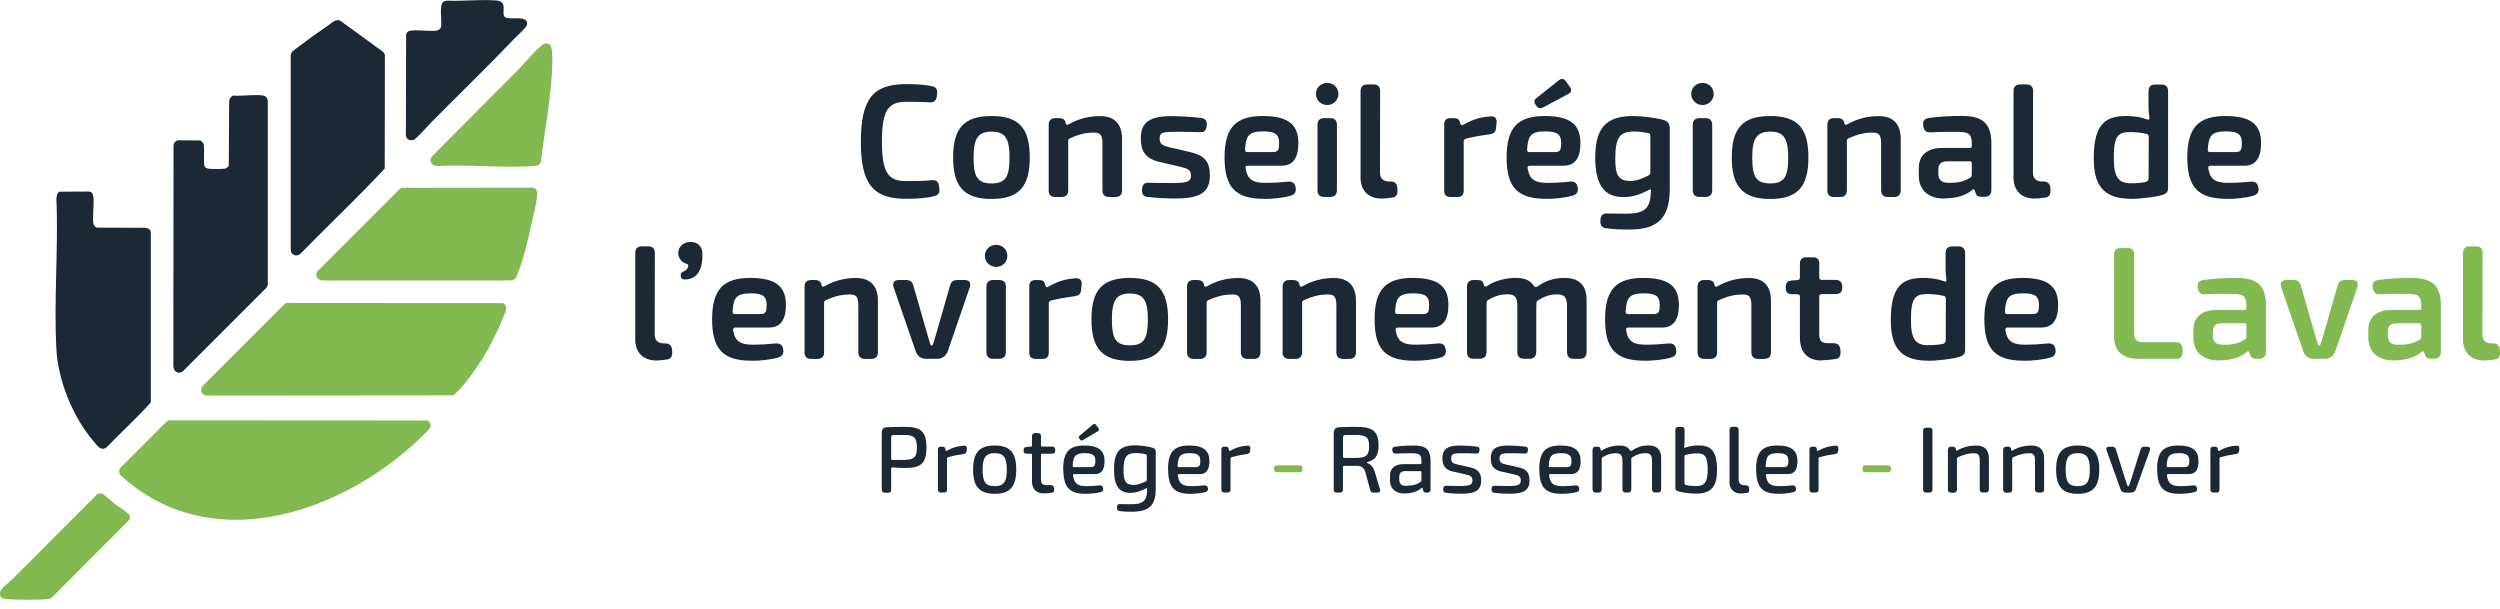 <?xml version="1.0" encoding="UTF-8"?> <svg xmlns="http://www.w3.org/2000/svg" id="Layer_1" data-name="Layer 1" viewBox="0 0 320.42 78.03"><defs><style> .cls-1 { fill: #1a2935; } .cls-2 { fill: #82ba51; } </style></defs><g><path class="cls-2" d="M36.73,38.83l27.67.02c.91.35.29,1.33.03,1.97-1.13,2.82-2.84,5.85-4.76,8.2-.3.36-1.26,1.56-1.64,1.65l-31.49.03c-.66-.02-.99-.63-.61-1.19l10.53-10.53.27-.16Z"></path><path class="cls-2" d="M21.62,53.87l33.19.02c.3.23.45.52.33.9-.06.19-1.29,1.37-1.54,1.61-9.61,9.05-25.43,14.73-36.93,5.55-.27-.22-1.19-.94-1.32-1.19s-.13-.56.06-.78l5.94-5.95.27-.16Z"></path><path class="cls-1" d="M7.79,24.57c1.11,0,2.46-.02,3.57-.02.4,0,.56.3.61.68.12,1.05-.15,2.43,0,3.43.04.23.22.41.42.51l6.27.03c.31.04.63.21.67.54v21.83c-1.78,2-3.79,3.82-5.65,5.75-.74.57-1.21-.21-1.65-.72-2.65-3.06-4.58-7.76-4.8-11.82-.35-6.31.27-12.94,0-19.28.03-.43.1-.93.55-.95Z"></path><path class="cls-1" d="M29.93,12.25c1.15.09,2.67-.18,3.78-.01.33.05.55.28.61.61v23.69s-.17.34-.17.34l-10.71,10.71c-.64.45-1.22,0-1.22-.72l.02-28.21c.03-.33.22-.57.53-.68l2.89.02c.3.15.43.34.48.67.09.57-.12,2.42.13,2.73.09.11.28.2.42.22.41.06,1.66.05,2.08,0,.26-.03.42-.16.55-.38l.05-8.26c.02-.34.23-.62.55-.74Z"></path><path class="cls-1" d="M49.12,6.67c.08.08.14.23.21.33l-.02,14.6c-3.49,3.75-7.24,7.28-10.83,10.95-.53.43-1.21.11-1.22-.57V7.18c-.02-.57.55-.83.94-1.14,1.24-.95,2.62-1.94,3.91-2.82.5-.34,1.04-.95,1.65-.46l5.37,3.91Z"></path><path class="cls-2" d="M51.49,24.07l16.68-.02c.55.03.7.39.68.9-.05.97-.45,2.5-.67,3.49-.45,2.09-1.1,4.88-1.91,6.83-.25.59-.39.63-1.04.68h-23.72c-.69.05-1.26-.55-.82-1.19l10.53-10.53.27-.16Z"></path><path class="cls-1" d="M57.3.08c2.03.1,4.29-.19,6.29-.02,1.61.14.59,1.62,1.11,2.11.56.52,3.13-.39,2.83,1.05-.07.32-1.37,1.48-1.69,1.82-3.44,3.6-7.03,7.06-10.53,10.6-.38.38-1.98,2.23-2.34,2.31-.46.11-.9-.1-.95-.59l.03-12.94c.07-.31.28-.45.58-.49,1-.14,2.28.11,3.29,0,.23-.03.56-.22.61-.47.13-.71-.25-2.74.25-3.19.14-.13.35-.14.52-.19Z"></path><path class="cls-2" d="M69.76,5.59c.27-.06.59-.03.78.2.28.32.26,1.86.25,2.34-.09,4.16-.99,8.46-1.45,12.59-.16.46-.51.53-.95.56-3.98.29-8.31-.23-12.33,0-.75-.02-1.19-.68-.64-1.29,3.66-3.69,7.34-7.37,11-11.06.89-.9,2.11-2.44,3.08-3.16.09-.07.15-.13.27-.16Z"></path><path class="cls-2" d="M12.66,63.26c.16-.04.36-.04.52.02.54.44,1.04.92,1.59,1.35.34.26,1.74,1.13,1.82,1.4.06.18.06.4,0,.58l-9.97,10.01c-.18.11-.28.14-.49.16-1.34.13-3.95.11-5.31,0-.48-.04-.85-.18-.83-.75s1.22-1.43,1.62-1.83c3.62-3.57,7.17-7.21,10.78-10.78.08-.07.16-.14.27-.16Z"></path></g><g><path class="cls-1" d="M110.34,18.13c0-5.41,1.53-7.35,5.78-7.35,1.51,0,2.41.08,3.35.27.48.11.71.43.64.93l-.05.42c-.07.51-.38.76-.88.72-.9-.06-1.71-.07-3.07-.07-2.34,0-3.07,1.2-3.07,5.08s.72,5.08,3.07,5.08c1.42,0,2.41-.02,3.35-.12.51-.04.82.19.89.72l.05.4c.06.48-.14.81-.62.92-1.01.25-2.08.35-3.67.35-4.25,0-5.78-1.94-5.78-7.35Z"></path><path class="cls-1" d="M122.16,20.2c0-3.69,1.31-5.33,4.92-5.33s4.9,1.64,4.9,5.33-1.35,5.3-4.9,5.3-4.92-1.62-4.92-5.3ZM129.39,20.2c0-2.44-.55-3.33-2.3-3.33s-2.31.89-2.31,3.33.49,3.31,2.31,3.31,2.3-.89,2.3-3.31Z"></path><path class="cls-1" d="M134.41,24.38v-8.38c0-.56.29-.86.86-.86h.44c.5,0,.77.19.85.54l.03.14c.04.19.18.23.39.11,1.33-.76,2.68-1.05,4.02-1.05,1.82,0,2.81,1,2.81,2.9v6.61c0,.56-.29.86-.86.86h-.79c-.56,0-.86-.29-.86-.86v-5.96c0-1.13-.26-1.44-1.08-1.44-.94,0-1.81.16-3.1.74-.14.06-.21.15-.21.31v6.35c0,.56-.29.86-.86.86h-.79c-.56,0-.86-.29-.86-.86Z"></path><path class="cls-1" d="M147.07,25.25c-.54-.07-.74-.39-.69-1,.05-.63.31-.85.85-.83.79.02,1.76.04,2.71.04,2.13,0,2.71-.11,2.71-.97,0-.76-.52-.92-1.48-1.14l-2.66-.62c-1.73-.43-2.3-1.4-2.3-3.02,0-2.03,1.15-2.85,4.06-2.83,1.12.02,2.52.1,3.69.24.51.07.77.37.71.96-.07.66-.33.88-.88.86-1.02-.04-2.05-.05-3.08-.05-1.63,0-2.08.07-2.08.85s.42.92,1.32,1.15l2.71.63c1.67.41,2.41,1.17,2.41,2.95,0,2.28-1.36,2.97-4.5,2.97-.59,0-1.95-.02-3.48-.2Z"></path><path class="cls-1" d="M162,25.48c-3.66,0-5.05-1.47-5.05-5.31s1.46-5.3,4.88-5.3,4.58,1.2,4.58,3.49c0,1.83-.66,2.88-2.16,2.88h-4.31c-.22,0-.33.12-.3.32.25,1.57,1.04,1.88,2.66,1.88.76,0,1.81-.06,2.81-.16.54-.04.86.19.95.75.09.54-.1.89-.6,1.04-1.05.32-2.45.43-3.47.43h0ZM163.21,19.49c.67,0,.73-.43.73-1.17,0-1.07-.47-1.48-2-1.48-1.85,0-2.26.5-2.36,2.32-.02.22.08.33.3.33h3.33Z"></path><path class="cls-1" d="M168.66,12.04c0-.79.63-1.41,1.45-1.41s1.43.62,1.43,1.41-.63,1.42-1.43,1.42-1.45-.62-1.45-1.42ZM168.86,24.38v-8.38c0-.56.29-.86.86-.86h.77c.56,0,.86.29.86.86v8.38c0,.56-.29.86-.86.86h-.77c-.56,0-.86-.29-.86-.86Z"></path><path class="cls-1" d="M174.38,22.69v-11.01c0-.56.29-.86.86-.86h.79c.56,0,.86.29.86.86l-.02,10.41c0,.79.41,1.17,1.18,1.17h.16c.5,0,.84.24.88.79l.02.28c.04.52-.11.9-.63.99-.48.08-1.06.13-1.41.13-1.64,0-2.7-.98-2.7-2.76Z"></path><path class="cls-1" d="M185.1,24.43v-8.49c0-.53.28-.8.8-.8h.4c.47,0,.74.13.82.55l.03.12c.05.24.25.31.44.16,1.14-.66,2.15-.97,3.46-1.05.55-.06.83.28.76.83l-.07.7c-.06.5-.33.69-.8.76-.42.07-1.79.23-3.07.56-.18.06-.27.18-.27.36v6.32c0,.53-.28.8-.8.8h-.9c-.53,0-.8-.28-.8-.8Z"></path><path class="cls-1" d="M198.15,25.48c-3.66,0-5.05-1.47-5.05-5.31s1.46-5.3,4.88-5.3,4.58,1.2,4.58,3.49c0,1.83-.66,2.88-2.16,2.88h-4.31c-.23,0-.33.12-.3.32.25,1.57,1.04,1.88,2.66,1.88.76,0,1.81-.06,2.81-.17.54-.04.86.19.95.75.09.54-.1.89-.6,1.04-1.05.32-2.45.43-3.47.43h0ZM199.36,19.49c.67,0,.73-.44.73-1.17,0-1.07-.48-1.47-2-1.48-1.85,0-2.26.5-2.36,2.32-.02.23.08.33.3.33h3.33ZM197.77,13.77c-.34.16-.63.12-.84-.18l-.14-.2c-.22-.31-.17-.6.16-.84l2.87-2.28c.33-.24.63-.2.87.15l.54.75c.24.36.16.68-.2.86l-3.26,1.74h0Z"></path><path class="cls-1" d="M209.33,29.41c-1.08.04-2.39,0-3.59-.17-.45-.09-.64-.37-.62-.98.02-.55.25-.91.75-.9,1.35.02,2.58.06,3.37-.01,1.83-.14,2.25-1.07,2.33-2.48.01-.14.02-.31.03-.45.01-.12-.01-.23-.29-.06-.87.43-1.86.91-3.3.9-2.41-.03-3.55-1.59-3.55-5.04,0-3.27.95-5.35,4.78-5.35,1.1,0,2.77.17,3.98.51.54.13.79.5.79,1.07v7.67c0,2.96-.8,5.16-4.68,5.29h0ZM211.31,22.47c.14-.07.21-.19.21-.36v-4.72c0-.18-.08-.29-.27-.33-.69-.15-1.4-.22-1.96-.2-1.72.04-2.26.81-2.26,3.49,0,1.96.32,2.84,1.9,2.84.9,0,1.51-.29,2.38-.72Z"></path><path class="cls-1" d="M216.76,12.04c0-.79.63-1.41,1.45-1.41s1.43.62,1.43,1.41-.63,1.42-1.43,1.42-1.45-.62-1.45-1.42ZM216.96,24.38v-8.38c0-.56.29-.86.86-.86h.77c.56,0,.86.29.86.86v8.38c0,.56-.29.86-.86.86h-.77c-.56,0-.86-.29-.86-.86Z"></path><path class="cls-1" d="M221.96,20.2c0-3.69,1.31-5.33,4.92-5.33s4.9,1.64,4.9,5.33-1.35,5.3-4.9,5.3-4.92-1.62-4.92-5.3ZM229.19,20.2c0-2.44-.55-3.33-2.3-3.33s-2.31.89-2.31,3.33.49,3.31,2.31,3.31,2.3-.89,2.3-3.31Z"></path><path class="cls-1" d="M234.21,24.38v-8.38c0-.56.29-.86.86-.86h.44c.5,0,.77.19.85.54l.03.14c.04.19.18.23.39.11,1.33-.76,2.68-1.05,4.02-1.05,1.82,0,2.81,1,2.81,2.9v6.61c0,.56-.29.86-.86.86h-.79c-.56,0-.86-.29-.86-.86v-5.96c0-1.13-.26-1.44-1.08-1.44-.94,0-1.81.16-3.1.74-.14.06-.21.15-.21.31v6.35c0,.56-.29.86-.86.86h-.79c-.56,0-.86-.29-.86-.86Z"></path><path class="cls-1" d="M249.13,25.45c-1.86,0-3.2-1.02-3.2-2.91v-1.03c0-1.61,1.1-2.55,2.99-2.55h3.55c.17,0,.25-.08.25-.25v-.4c-.02-1.14-.41-1.41-1.85-1.41-.78,0-2.08-.02-3.42.06-.53.04-.83-.19-.94-.77-.12-.68.09-.98.78-1.08,1.37-.2,3.05-.25,4.15-.25,2.49,0,3.79.81,3.79,3.5v6c0,.55-.31.86-.86.86h-.36c-.47,0-.71-.08-.85-.64l-.05-.13c-.06-.2-.18-.25-.32-.12-.79.7-2.01,1.1-3.65,1.1h0ZM252.52,22.78c.13-.08.2-.24.2-.41v-1.43c0-.17-.08-.26-.26-.26h-2.96c-.84.04-1.07.45-1.07,1.12v.4c0,.87.4,1.23,1.31,1.23.74,0,1.76.01,2.77-.66Z"></path><path class="cls-1" d="M258.07,22.69v-11.01c0-.56.29-.86.86-.86h.79c.56,0,.86.29.86.86l-.02,10.41c0,.79.41,1.17,1.18,1.17h.16c.5,0,.84.24.88.79l.02.28c.04.52-.11.9-.63.99-.48.08-1.06.13-1.41.13-1.64,0-2.7-.98-2.7-2.76Z"></path><path class="cls-1" d="M273.14,25.48c-3.82,0-4.79-2.04-4.79-5.23,0-4.57,1.7-5.38,4.19-5.38.49,0,1.59.04,2.57.41.28.1.41.11.37-.22-.09-.58-.11-.94-.11-1.63v-1.74c0-.56.3-.86.86-.86h.79c.56,0,.86.29.86.86v12.41c0,.42-.17.69-.61.84-.83.3-2.92.55-4.14.55h0ZM274.98,23.32c.25-.06.4-.2.4-.47l.02-5.19c0-.28-.07-.47-.27-.5-.8-.18-1.53-.23-2.12-.23-1.5,0-2.09.44-2.09,3.25,0,2.55.59,3.26,2.1,3.31.64.02,1.59-.07,1.96-.16Z"></path><path class="cls-1" d="M285.39,25.48c-3.66,0-5.05-1.47-5.05-5.31s1.46-5.3,4.88-5.3,4.58,1.2,4.58,3.49c0,1.83-.66,2.88-2.16,2.88h-4.31c-.22,0-.33.12-.3.32.25,1.57,1.04,1.88,2.66,1.88.76,0,1.81-.06,2.81-.16.54-.04.86.19.95.75.09.54-.1.89-.6,1.04-1.05.32-2.45.43-3.47.43h0ZM286.6,19.49c.67,0,.73-.43.73-1.17,0-1.07-.47-1.48-2-1.48-1.85,0-2.26.5-2.36,2.32-.02.22.08.33.3.33h3.33Z"></path></g><g><path class="cls-1" d="M81.42,43.44v-11.01c0-.56.29-.86.86-.86h.79c.56,0,.86.29.86.86l-.02,10.41c0,.79.41,1.17,1.18,1.17h.16c.5,0,.84.24.88.79l.02.28c.04.52-.11.9-.63.99-.48.08-1.06.13-1.41.13-1.64,0-2.7-.98-2.7-2.76Z"></path><path class="cls-1" d="M87.24,35.32v-.06c0-.29.17-.39.47-.51.19-.1.42-.27.49-.59.04-.17-.02-.3-.21-.35-.64-.18-1.06-.74-1.06-1.37,0-.78.61-1.43,1.55-1.43.85,0,1.55.43,1.55,1.62,0,1.43-.34,3.17-2.27,3.19-.34,0-.51-.2-.51-.51Z"></path><path class="cls-1" d="M96.32,46.23c-3.66,0-5.05-1.47-5.05-5.31s1.46-5.3,4.88-5.3,4.58,1.2,4.58,3.48c0,1.83-.66,2.88-2.16,2.88h-4.31c-.22,0-.33.12-.3.32.25,1.57,1.04,1.88,2.66,1.88.76,0,1.81-.06,2.81-.16.54-.04.86.19.95.75.09.54-.1.89-.6,1.04-1.05.32-2.45.43-3.47.43h0ZM97.53,40.25c.67,0,.73-.44.73-1.17,0-1.07-.47-1.48-2-1.48-1.85,0-2.26.5-2.36,2.32-.02.23.08.33.3.33h3.33Z"></path><path class="cls-1" d="M103.12,45.13v-8.38c0-.56.29-.86.86-.86h.44c.5,0,.77.19.85.54l.03.14c.04.19.18.23.39.11,1.33-.76,2.68-1.05,4.02-1.05,1.82,0,2.81,1,2.81,2.9v6.61c0,.56-.29.86-.86.86h-.79c-.56,0-.86-.29-.86-.86v-5.96c0-1.13-.26-1.44-1.08-1.44-.94,0-1.81.16-3.1.74-.14.06-.21.15-.21.31v6.35c0,.56-.29.86-.86.86h-.79c-.56,0-.86-.29-.86-.86Z"></path><path class="cls-1" d="M117.34,44.95l-2.81-8.14c-.18-.55.07-.92.65-.92h.96c.48,0,.78.21.91.67l1.72,5.99c.14.48.29.98.43,1.46.06.2.12.28.22.28.08,0,.14-.09.2-.27.15-.49.3-.99.44-1.47l1.72-5.99c.13-.46.42-.67.91-.67h.96c.58,0,.83.36.65.92l-2.81,8.16c-.25.69-.71,1.02-1.45,1.02h-1.27c-.74,0-1.2-.33-1.43-1.04Z"></path><path class="cls-1" d="M126.23,32.79c0-.79.63-1.41,1.45-1.41s1.43.62,1.43,1.41-.63,1.42-1.43,1.42-1.45-.62-1.45-1.42ZM126.43,45.13v-8.38c0-.56.29-.86.86-.86h.77c.56,0,.86.29.86.86v8.38c0,.56-.29.86-.86.86h-.77c-.56,0-.86-.29-.86-.86Z"></path><path class="cls-1" d="M131.92,45.18v-8.49c0-.53.28-.8.8-.8h.4c.47,0,.74.13.82.55l.03.12c.05.24.25.31.44.16,1.14-.66,2.15-.97,3.46-1.05.55-.06.83.28.76.83l-.07.7c-.06.5-.33.69-.8.76-.42.07-1.79.23-3.07.56-.18.06-.27.18-.27.36v6.32c0,.53-.28.8-.8.8h-.9c-.53,0-.8-.28-.8-.8Z"></path><path class="cls-1" d="M139.89,40.95c0-3.69,1.31-5.33,4.92-5.33s4.9,1.64,4.9,5.33-1.35,5.3-4.9,5.3-4.92-1.62-4.92-5.3ZM147.12,40.95c0-2.44-.55-3.33-2.3-3.33s-2.31.89-2.31,3.33.49,3.31,2.31,3.31,2.3-.89,2.3-3.31Z"></path><path class="cls-1" d="M152.14,45.13v-8.38c0-.56.29-.86.86-.86h.44c.5,0,.77.19.86.54l.03.14c.04.19.18.23.39.11,1.33-.76,2.68-1.05,4.02-1.05,1.82,0,2.81,1,2.81,2.9v6.61c0,.56-.29.86-.86.86h-.79c-.56,0-.86-.29-.86-.86v-5.96c0-1.13-.26-1.44-1.08-1.44-.94,0-1.81.16-3.1.74-.14.06-.21.15-.21.31v6.35c0,.56-.29.86-.86.86h-.79c-.56,0-.86-.29-.86-.86Z"></path><path class="cls-1" d="M164.39,45.13v-8.38c0-.56.29-.86.86-.86h.44c.5,0,.77.19.85.54l.03.14c.04.19.18.23.39.11,1.33-.76,2.68-1.05,4.02-1.05,1.82,0,2.81,1,2.81,2.9v6.61c0,.56-.29.86-.86.86h-.79c-.56,0-.86-.29-.86-.86v-5.96c0-1.13-.26-1.44-1.08-1.44-.94,0-1.81.16-3.1.74-.14.06-.21.15-.21.31v6.35c0,.56-.29.86-.86.86h-.79c-.56,0-.86-.29-.86-.86Z"></path><path class="cls-1" d="M181.23,46.23c-3.66,0-5.05-1.47-5.05-5.31s1.46-5.3,4.88-5.3,4.58,1.2,4.58,3.48c0,1.83-.66,2.88-2.16,2.88h-4.31c-.22,0-.33.12-.3.32.25,1.57,1.04,1.88,2.66,1.88.76,0,1.81-.06,2.81-.16.54-.04.86.19.95.75.09.54-.1.89-.6,1.04-1.05.32-2.45.43-3.47.43h0ZM182.44,40.25c.67,0,.73-.44.73-1.17,0-1.07-.47-1.48-2-1.48-1.85,0-2.26.5-2.36,2.32-.02.23.08.33.3.33h3.33Z"></path><path class="cls-1" d="M188.88,45.99c-.56,0-.86-.29-.86-.86v-8.38c0-.56.3-.86.86-.86h.36c.5,0,.79.04.91.5l.03.11c.05.23.2.31.41.16,1.17-.82,2.78-1.04,3.55-1.04,1.1,0,1.86.16,2.46,1.02.13.19.26.21.49.05,1.17-.82,2.28-1.07,3.47-1.07,1.82,0,2.79.97,2.79,2.79v6.72c0,.56-.29.86-.86.86h-.79c-.56,0-.86-.29-.86-.86v-5.96c-.02-1.02-.31-1.44-1.25-1.44-.62,0-1.28.05-2.45.75-.16.1-.22.21-.22.4,0,.24,0,.46-.02.7v5.54c-.02.56-.31.86-.87.86h-.7c-.56,0-.86-.29-.86-.86v-5.96c.02-1.1-.38-1.44-1.25-1.44-.41,0-1.26,0-2.44.7-.16.08-.23.21-.25.4v6.3c-.02.56-.31.86-.87.86h-.77Z"></path><path class="cls-1" d="M210.77,46.23c-3.66,0-5.05-1.47-5.05-5.31s1.46-5.3,4.88-5.3,4.58,1.2,4.58,3.48c0,1.83-.66,2.88-2.16,2.88h-4.31c-.22,0-.33.12-.3.32.25,1.57,1.04,1.88,2.66,1.88.76,0,1.81-.06,2.81-.16.54-.04.86.19.95.75.09.54-.1.89-.6,1.04-1.05.32-2.45.43-3.47.43h0ZM211.99,40.25c.67,0,.73-.44.73-1.17,0-1.07-.47-1.48-2-1.48-1.85,0-2.26.5-2.36,2.32-.02.23.08.33.3.33h3.33Z"></path><path class="cls-1" d="M217.57,45.13v-8.38c0-.56.29-.86.86-.86h.44c.5,0,.77.19.86.54l.03.14c.04.19.18.23.39.11,1.33-.76,2.68-1.05,4.02-1.05,1.82,0,2.81,1,2.81,2.9v6.61c0,.56-.29.86-.86.86h-.79c-.56,0-.86-.29-.86-.86v-5.96c0-1.13-.26-1.44-1.08-1.44-.94,0-1.81.16-3.1.74-.14.06-.21.15-.21.31v6.35c0,.56-.29.86-.86.86h-.79c-.56,0-.86-.29-.86-.86Z"></path><path class="cls-1" d="M233.45,46.2c-1.78,0-2.76-1.05-2.76-2.94v-5.23c0-.21-.11-.32-.32-.32h-.6c-.68,0-.9-.27-.9-.85,0-.68.27-.88.89-.92l.61-.04c.21-.02.32-.13.32-.33v-1.79c0-.53.28-.8.8-.8h.88c.53,0,.8.28.8.8v1.77c0,.21.11.32.32.32h1.72c.65,0,.91.31.91.9,0,.65-.22.92-.91.92h-1.72c-.21,0-.32.11-.32.32v4.81c0,.87.29,1.17,1.18,1.17h.65c.57,0,.82.25.89.92.07.75-.17,1.03-.63,1.1-.66.11-1.4.17-1.82.17h0Z"></path><path class="cls-1" d="M247.13,46.23c-3.82,0-4.79-2.04-4.79-5.23,0-4.57,1.7-5.38,4.19-5.38.49,0,1.59.04,2.57.41.28.1.41.11.37-.22-.09-.58-.11-.94-.11-1.63v-1.74c0-.56.3-.86.86-.86h.79c.56,0,.86.29.86.86v12.41c0,.42-.17.69-.61.84-.83.3-2.92.55-4.14.55h0ZM247.02,44.24c.64.02,1.59-.07,1.96-.16.25-.06.4-.2.4-.47l.02-5.19c0-.28-.07-.47-.27-.5-.8-.18-1.53-.23-2.12-.23-1.5,0-2.09.44-2.09,3.25,0,2.54.59,3.26,2.1,3.31h0Z"></path><path class="cls-1" d="M259.38,46.23c-3.66,0-5.05-1.47-5.05-5.31s1.46-5.3,4.88-5.3,4.58,1.2,4.58,3.48c0,1.83-.66,2.88-2.16,2.88h-4.31c-.22,0-.33.12-.3.32.25,1.57,1.04,1.88,2.66,1.88.76,0,1.81-.06,2.81-.16.54-.04.86.19.95.75.09.54-.1.89-.6,1.04-1.05.32-2.45.43-3.47.43h0ZM260.6,40.25c.67,0,.73-.44.73-1.17,0-1.07-.47-1.48-2-1.48-1.85,0-2.26.5-2.36,2.32-.02.23.08.33.3.33h3.33Z"></path><path class="cls-2" d="M270.96,43.09v-10.5c0-.53.28-.8.8-.8h.97c.53,0,.8.28.8.8v10.08c0,.88.31,1.19,1.2,1.19h4.16c.5,0,.8.27.83.78l.02.42c.03.51-.23.93-.73.93h-4.85c-2.38,0-3.2-1.21-3.2-2.9Z"></path><path class="cls-2" d="M284.32,46.2c-1.86,0-3.2-1.02-3.2-2.9v-1.03c0-1.61,1.1-2.55,2.99-2.55h3.55c.17,0,.25-.08.25-.25v-.4c-.02-1.14-.41-1.41-1.85-1.41-.78,0-2.08-.02-3.42.06-.53.04-.83-.19-.94-.77-.12-.68.09-.98.78-1.08,1.37-.2,3.05-.25,4.15-.25,2.49,0,3.79.81,3.79,3.5v6c0,.55-.31.86-.86.86h-.36c-.47,0-.71-.08-.85-.64l-.05-.13c-.06-.2-.18-.25-.32-.12-.79.7-2.01,1.1-3.65,1.1h0ZM287.71,43.53c.13-.08.2-.24.2-.41v-1.43c0-.17-.08-.26-.26-.26h-2.96c-.84.04-1.07.45-1.07,1.12v.4c0,.87.4,1.23,1.31,1.23.74,0,1.76.01,2.77-.66Z"></path><path class="cls-2" d="M295.18,44.95l-2.81-8.14c-.18-.55.07-.92.65-.92h.96c.48,0,.78.21.91.67l1.72,5.99c.14.48.29.98.43,1.46.06.2.12.28.22.28.08,0,.14-.09.2-.27.15-.49.3-.99.44-1.47l1.72-5.99c.13-.46.42-.67.91-.67h.96c.58,0,.83.36.65.92l-2.81,8.16c-.25.69-.71,1.02-1.45,1.02h-1.27c-.74,0-1.2-.33-1.43-1.04Z"></path><path class="cls-2" d="M306.74,46.2c-1.86,0-3.2-1.02-3.2-2.9v-1.03c0-1.61,1.1-2.55,2.99-2.55h3.55c.17,0,.25-.08.25-.25v-.4c-.02-1.14-.41-1.41-1.85-1.41-.78,0-2.08-.02-3.42.06-.53.04-.83-.19-.94-.77-.12-.68.09-.98.78-1.08,1.37-.2,3.05-.25,4.15-.25,2.49,0,3.79.81,3.79,3.5v6c0,.55-.31.86-.86.86h-.36c-.47,0-.71-.08-.85-.64l-.05-.13c-.06-.2-.18-.25-.32-.12-.79.7-2.01,1.1-3.65,1.1h0ZM310.13,43.53c.13-.08.2-.24.2-.41v-1.43c0-.17-.08-.26-.26-.26h-2.96c-.84.04-1.07.45-1.07,1.12v.4c0,.87.4,1.23,1.31,1.23.74,0,1.76.01,2.77-.66Z"></path><path class="cls-2" d="M315.68,43.44v-11.01c0-.56.29-.86.86-.86h.79c.56,0,.86.29.86.86l-.02,10.41c0,.79.41,1.17,1.18,1.17h.16c.5,0,.84.24.88.79l.02.28c.04.52-.11.9-.63.99-.48.08-1.06.13-1.41.13-1.64,0-2.7-.98-2.7-2.76Z"></path></g><g><path class="cls-1" d="M113.01,62.75v-7.26c0-.45.2-.7.6-.72.66-.05,1.26-.06,2.3-.06,2.13,0,2.83.57,2.83,2.63s-.71,2.64-2.68,2.64c-.62,0-1.2-.03-1.66-.08-.11,0-.18.05-.18.16v2.71c0,.25-.13.38-.38.38h-.44c-.25,0-.38-.13-.38-.38ZM115.89,58.94c1.24-.01,1.63-.33,1.63-1.6s-.4-1.59-1.63-1.59c-.5,0-.97.01-1.39.01-.21,0-.28.07-.28.28v2.74c0,.11.06.17.17.17h1.5Z"></path><path class="cls-1" d="M120.21,62.75v-5.12c0-.25.13-.38.38-.38h.17c.24,0,.37.07.4.3v.11c.04.13.14.17.24.09.72-.4,1.34-.59,2.16-.63.26-.03.39.13.36.39l-.03.32c-.04.24-.17.32-.4.36-.32.04-1.17.17-1.98.41-.09.03-.13.1-.13.19v3.96c0,.25-.13.38-.38.38h-.4c-.25,0-.38-.13-.38-.38Z"></path><path class="cls-1" d="M124.72,60.2c0-2.12.74-3.1,2.77-3.1s2.76.98,2.76,3.1-.76,3.09-2.76,3.09-2.77-.97-2.77-3.09ZM129.04,60.2c0-1.52-.38-2.12-1.55-2.12s-1.55.6-1.55,2.12.35,2.11,1.55,2.11,1.55-.6,1.55-2.11Z"></path><path class="cls-1" d="M132.27,61.59v-3.27c0-.11-.06-.17-.17-.17h-.46c-.35,0-.45-.13-.45-.41,0-.34.13-.43.44-.46l.47-.03c.11-.01.17-.07.17-.17v-1.19c0-.25.13-.38.38-.38h.39c.25,0,.38.13.38.38v1.18c0,.11.05.17.17.17h1.21c.33,0,.45.15.45.45,0,.33-.1.46-.45.46h-1.21c-.11,0-.17.06-.17.17v3.11c0,.55.2.75.76.75h.5c.26,0,.38.1.43.43.04.39-.08.51-.3.54-.37.06-.8.09-1.02.09-1.01,0-1.54-.59-1.54-1.66Z"></path><path class="cls-1" d="M136.26,60.18c0-2.32.83-3.08,2.75-3.08,1.81,0,2.55.68,2.56,1.98,0,1.06-.37,1.68-1.19,1.68h-2.7c-.11,0-.17.07-.15.17.15,1.12.66,1.38,1.74,1.38.49,0,1.1-.04,1.66-.1.26-.02.42.09.46.36.04.25-.05.43-.29.49-.58.17-1.4.23-1.97.23-2.05,0-2.84-.83-2.84-3.1ZM139.84,59.86c.48,0,.55-.3.55-.79,0-.7-.33-.99-1.33-.99-1.22,0-1.51.36-1.58,1.62,0,.11.04.17.16.17h2.21ZM138.42,56.33l-.08-.11c-.1-.14-.09-.27.05-.39l1.7-1.43c.14-.11.27-.1.39.05l.31.43c.11.15.08.3-.07.39l-1.92,1.14c-.15.08-.29.06-.39-.08Z"></path><path class="cls-1" d="M145.46,65.59c-.59.02-1.3,0-1.99-.09-.21-.03-.31-.16-.31-.46,0-.25.1-.45.34-.43.79.02,1.52.03,1.96,0,1.17-.08,1.53-.62,1.56-1.68,0-.09,0-.21,0-.3,0-.05,0-.11-.16-.02-.54.26-1.15.56-2.01.56-1.39,0-2.07-.88-2.07-2.97s.57-3.12,2.69-3.12c.64,0,1.52.1,2.27.31.27.06.39.25.39.53v4.69c0,1.73-.49,2.89-2.68,2.96h0ZM145.23,62.16c.62,0,1.04-.19,1.65-.48.07-.04.1-.1.1-.19v-3.1c0-.09-.04-.14-.13-.17-.49-.11-.96-.16-1.34-.15-1.15.02-1.51.52-1.51,2.22,0,1.27.23,1.86,1.24,1.86h0Z"></path><path class="cls-1" d="M149.7,60.18c0-2.32.83-3.08,2.75-3.08,1.81,0,2.55.68,2.56,1.98,0,1.06-.37,1.68-1.19,1.68h-2.7c-.11,0-.17.07-.16.17.15,1.12.66,1.38,1.74,1.38.49,0,1.1-.04,1.66-.1.26-.02.41.09.46.36.04.25-.05.43-.29.49-.58.17-1.4.23-1.97.23-2.05,0-2.84-.83-2.84-3.1ZM153.29,59.86c.48,0,.55-.3.55-.79,0-.7-.33-.99-1.33-.99-1.22,0-1.51.36-1.58,1.62-.01.11.04.17.16.17h2.21Z"></path><path class="cls-1" d="M156.54,62.75v-5.12c0-.25.13-.38.38-.38h.17c.24,0,.37.07.4.3v.11c.04.13.14.17.24.09.72-.4,1.34-.59,2.16-.63.26-.03.39.13.36.39l-.03.32c-.04.24-.17.32-.4.36-.32.04-1.17.17-1.98.41-.09.03-.13.1-.13.19v3.96c0,.25-.13.38-.38.38h-.4c-.25,0-.38-.13-.38-.38Z"></path></g><path class="cls-2" d="M163.28,60.14v-.12c0-.25.13-.38.38-.38h2.89c.25,0,.38.13.38.38v.12c0,.25-.13.38-.38.38h-2.89c-.25,0-.38-.13-.38-.38Z"></path><path class="cls-2" d="M238.71,60.14v-.12c0-.25.13-.38.38-.38h2.89c.25,0,.38.13.38.38v.12c0,.25-.13.38-.38.38h-2.89c-.25,0-.38-.13-.38-.38Z"></path><g><path class="cls-1" d="M246.48,62.75v-7.55c0-.25.13-.38.38-.38h.44c.25,0,.38.13.38.38v7.55c0,.25-.13.38-.38.38h-.44c-.25,0-.38-.13-.38-.38Z"></path><path class="cls-1" d="M249.66,62.72v-5.05c0-.27.14-.42.41-.42h.19c.26,0,.39.1.42.29v.12c.02.1.1.12.21.06.81-.46,1.62-.62,2.42-.62,1.04,0,1.6.56,1.6,1.62v4c0,.27-.14.41-.41.41h-.34c-.27,0-.42-.14-.42-.41v-3.66c0-.75-.19-.97-.75-.97-.64,0-1.21.13-2.07.52-.07.03-.1.08-.1.16v3.96c0,.27-.14.41-.41.41h-.34c-.27,0-.42-.14-.42-.41Z"></path><path class="cls-1" d="M256.74,62.72v-5.05c0-.27.14-.42.41-.42h.19c.26,0,.39.1.42.29v.12c.02.1.1.12.21.06.81-.46,1.62-.62,2.42-.62,1.04,0,1.6.56,1.6,1.62v4c0,.27-.14.41-.41.41h-.34c-.27,0-.42-.14-.42-.41v-3.66c0-.75-.19-.97-.75-.97-.64,0-1.21.13-2.07.52-.07.03-.1.08-.1.16v3.96c0,.27-.14.41-.41.41h-.34c-.27,0-.42-.14-.42-.41Z"></path><path class="cls-1" d="M263.53,60.2c0-2.12.74-3.1,2.77-3.1s2.76.98,2.76,3.1-.76,3.09-2.76,3.09-2.77-.97-2.77-3.09ZM267.85,60.2c0-1.52-.38-2.12-1.55-2.12s-1.55.6-1.55,2.12.35,2.11,1.55,2.11,1.55-.6,1.55-2.11Z"></path><path class="cls-1" d="M272.44,63.14c-.35,0-.57-.15-.68-.49l-1.77-4.95c-.09-.26.03-.44.31-.44h.44c.23,0,.37.1.44.32l1.17,3.73c.09.29.2.58.29.87.03.1.07.14.13.14.05,0,.09-.04.12-.13.1-.3.21-.6.3-.88l1.17-3.73c.07-.22.21-.32.44-.32h.44c.27,0,.39.18.31.44l-1.78,4.96c-.12.33-.34.48-.69.48h-.6Z"></path><path class="cls-1" d="M276.47,60.18c0-2.32.83-3.08,2.75-3.08,1.81,0,2.55.68,2.56,1.98,0,1.06-.37,1.68-1.19,1.68h-2.7c-.11,0-.17.07-.16.17.15,1.12.66,1.38,1.74,1.38.49,0,1.1-.04,1.66-.1.26-.02.41.09.46.36.04.25-.05.43-.29.49-.58.17-1.4.23-1.97.23-2.05,0-2.84-.83-2.84-3.1ZM280.05,59.86c.48,0,.55-.3.55-.79,0-.7-.33-.99-1.33-.99-1.22,0-1.51.36-1.58,1.62-.01.11.04.17.16.17h2.21Z"></path><path class="cls-1" d="M283.3,62.75v-5.12c0-.25.13-.38.38-.38h.17c.24,0,.37.07.4.3v.11c.04.13.14.17.24.09.72-.4,1.34-.59,2.16-.63.26-.03.39.13.36.39l-.03.32c-.04.24-.17.32-.4.36-.32.04-1.17.17-1.98.41-.09.03-.13.1-.13.19v3.96c0,.25-.13.38-.38.38h-.4c-.25,0-.38-.13-.38-.38Z"></path></g><g><path class="cls-1" d="M170.94,62.75v-7.26c0-.45.23-.71.73-.73.62-.04,1.34-.05,1.92-.05,1.92,0,3.1.21,3.1,2.38,0,1.78-.92,1.97-1.42,2.13-.1.04-.12.07-.01.13.38.18.71.37.95,1.16l.66,2.2c.08.26-.05.43-.33.43h-.49c-.23,0-.37-.11-.43-.33l-.62-2.27c-.19-.6-.51-.83-1.05-.83-.59,0-1.15,0-1.66,0-.11,0-.17.06-.17.17v2.88c0,.25-.13.38-.38.38h-.43c-.25,0-.38-.13-.38-.38ZM173.93,58.68c1.16-.01,1.55-.34,1.55-1.49s-.4-1.44-1.71-1.44c-.47,0-.92.01-1.32.01-.22,0-.32.08-.32.28v2.48c0,.11.06.17.17.17h1.63Z"></path><path class="cls-1" d="M178.15,61.56v-.59c0-.94.63-1.48,1.72-1.48h2.18c.09,0,.13-.04.13-.13v-.32c-.01-.77-.29-.95-1.2-.95-.46,0-1.28,0-2.06.05-.26.02-.4-.09-.46-.36-.06-.35.02-.48.38-.53.78-.12,1.77-.15,2.39-.15,1.4,0,2.12.44,2.12,1.94v3.68c0,.27-.14.42-.41.42h-.13c-.25,0-.36-.04-.43-.35l-.03-.15c-.03-.11-.1-.15-.18-.07-.48.41-1.2.68-2.18.68-1.08,0-1.84-.59-1.84-1.69ZM180.23,62.26c.53,0,1.23-.05,1.85-.5.06-.04.1-.13.1-.22v-1.03c0-.09-.04-.13-.13-.13h-1.96c-.58.03-.75.3-.75.77v.28c0,.6.29.84.89.84h0Z"></path><path class="cls-1" d="M185.3,63.15c-.26-.03-.35-.18-.33-.49.02-.31.14-.41.41-.4.49.02,1.08.03,1.67.03,1.29,0,1.67-.12,1.67-.72,0-.52-.34-.66-.93-.78l-1.58-.35c-.97-.22-1.34-.76-1.34-1.7,0-1.2.68-1.65,2.29-1.64.65.01,1.46.06,2.13.14.24.03.37.17.34.47-.03.33-.15.43-.43.42-.61-.03-1.24-.04-1.87-.04-1.02,0-1.34.08-1.34.65s.28.67.84.8l1.6.36c.98.22,1.41.67,1.41,1.68,0,1.3-.8,1.7-2.55,1.7-.35,0-1.12-.01-2-.12Z"></path><path class="cls-1" d="M191.5,63.15c-.26-.03-.35-.18-.33-.49.02-.31.14-.41.41-.4.49.02,1.08.03,1.67.03,1.29,0,1.67-.12,1.67-.72,0-.52-.34-.66-.93-.78l-1.58-.35c-.97-.22-1.34-.76-1.34-1.7,0-1.2.68-1.65,2.29-1.64.65.01,1.46.06,2.13.14.24.03.37.17.34.47-.03.33-.15.43-.43.42-.61-.03-1.24-.04-1.87-.04-1.02,0-1.34.08-1.34.65s.28.67.84.8l1.6.36c.98.22,1.41.67,1.41,1.68,0,1.3-.8,1.7-2.55,1.7-.35,0-1.12-.01-2-.12Z"></path><path class="cls-1" d="M197.28,60.18c0-2.32.83-3.08,2.75-3.08,1.81,0,2.55.68,2.56,1.98,0,1.06-.37,1.68-1.19,1.68h-2.7c-.11,0-.17.07-.16.17.15,1.12.66,1.38,1.74,1.38.49,0,1.1-.04,1.66-.1.26-.02.41.09.46.36.04.25-.05.43-.29.49-.58.17-1.4.23-1.97.23-2.05,0-2.84-.83-2.84-3.1ZM200.86,59.86c.48,0,.55-.3.55-.79,0-.7-.33-.99-1.33-.99-1.22,0-1.51.36-1.58,1.62-.01.11.04.17.16.17h2.21Z"></path><path class="cls-1" d="M204.11,62.72v-5.05c0-.27.14-.42.41-.42h.15c.26,0,.4.02.46.28v.1c.04.12.11.17.22.09.72-.49,1.68-.62,2.14-.62.65,0,1.09.1,1.44.62.06.1.13.11.25.02.73-.49,1.41-.65,2.13-.65,1.04,0,1.6.56,1.6,1.62v4c0,.27-.14.41-.42.41h-.34c-.27,0-.41-.14-.41-.41v-3.66c-.01-.69-.22-.97-.85-.97-.45,0-.91.06-1.7.53-.08.05-.11.11-.11.21,0,.15,0,.29,0,.44v3.46c0,.27-.15.41-.42.41h-.3c-.27,0-.41-.14-.41-.41v-3.66c0-.73-.27-.97-.85-.97-.32,0-.89.03-1.69.5-.08.04-.11.11-.12.21v3.92c0,.27-.15.41-.42.41h-.33c-.27,0-.41-.14-.41-.41Z"></path><path class="cls-1" d="M215.02,62.95c-.21-.07-.29-.2-.29-.39v-7.45c0-.27.14-.41.42-.41h.34c.27,0,.42.14.42.41v1.18c0,.42,0,.63-.06.97-.02.17.06.16.21.1.62-.24,1.28-.27,1.58-.27,1.44,0,2.43.43,2.43,3.14,0,1.94-.59,3.04-2.68,3.04-.73,0-1.89-.15-2.37-.33ZM218.87,60.2c0-1.76-.39-2.09-1.37-2.09-.41,0-.9.05-1.48.2-.1.02-.13.12-.13.27v3.34c0,.14.09.22.22.25.29.08.91.14,1.35.13,1.01-.02,1.41-.5,1.41-2.1Z"></path><path class="cls-1" d="M221.67,61.7v-6.58c0-.27.14-.42.42-.42h.34c.27,0,.41.14.41.42v6.32c-.01.5.25.75.75.75h.16c.25,0,.42.13.44.38v.14c.03.25-.04.43-.3.47-.27.05-.57.07-.76.07-.9,0-1.48-.55-1.48-1.55Z"></path><path class="cls-1" d="M225.07,60.18c0-2.32.83-3.08,2.75-3.08,1.81,0,2.55.68,2.56,1.98,0,1.06-.37,1.68-1.19,1.68h-2.7c-.11,0-.17.07-.16.17.15,1.12.66,1.38,1.74,1.38.49,0,1.1-.04,1.66-.1.26-.02.41.09.46.36.04.25-.05.43-.29.49-.58.17-1.4.23-1.97.23-2.05,0-2.84-.83-2.84-3.1ZM228.66,59.86c.48,0,.55-.3.55-.79,0-.7-.33-.99-1.33-.99-1.22,0-1.51.36-1.58,1.62-.01.11.04.17.16.17h2.21Z"></path><path class="cls-1" d="M231.91,62.75v-5.12c0-.25.13-.38.38-.38h.17c.24,0,.37.07.4.3v.11c.04.13.14.17.24.09.72-.4,1.34-.59,2.16-.63.26-.03.39.13.36.39l-.03.32c-.04.24-.17.32-.4.36-.32.04-1.17.17-1.98.41-.09.03-.13.1-.13.19v3.96c0,.25-.13.38-.38.38h-.4c-.25,0-.38-.13-.38-.38Z"></path></g></svg> 
